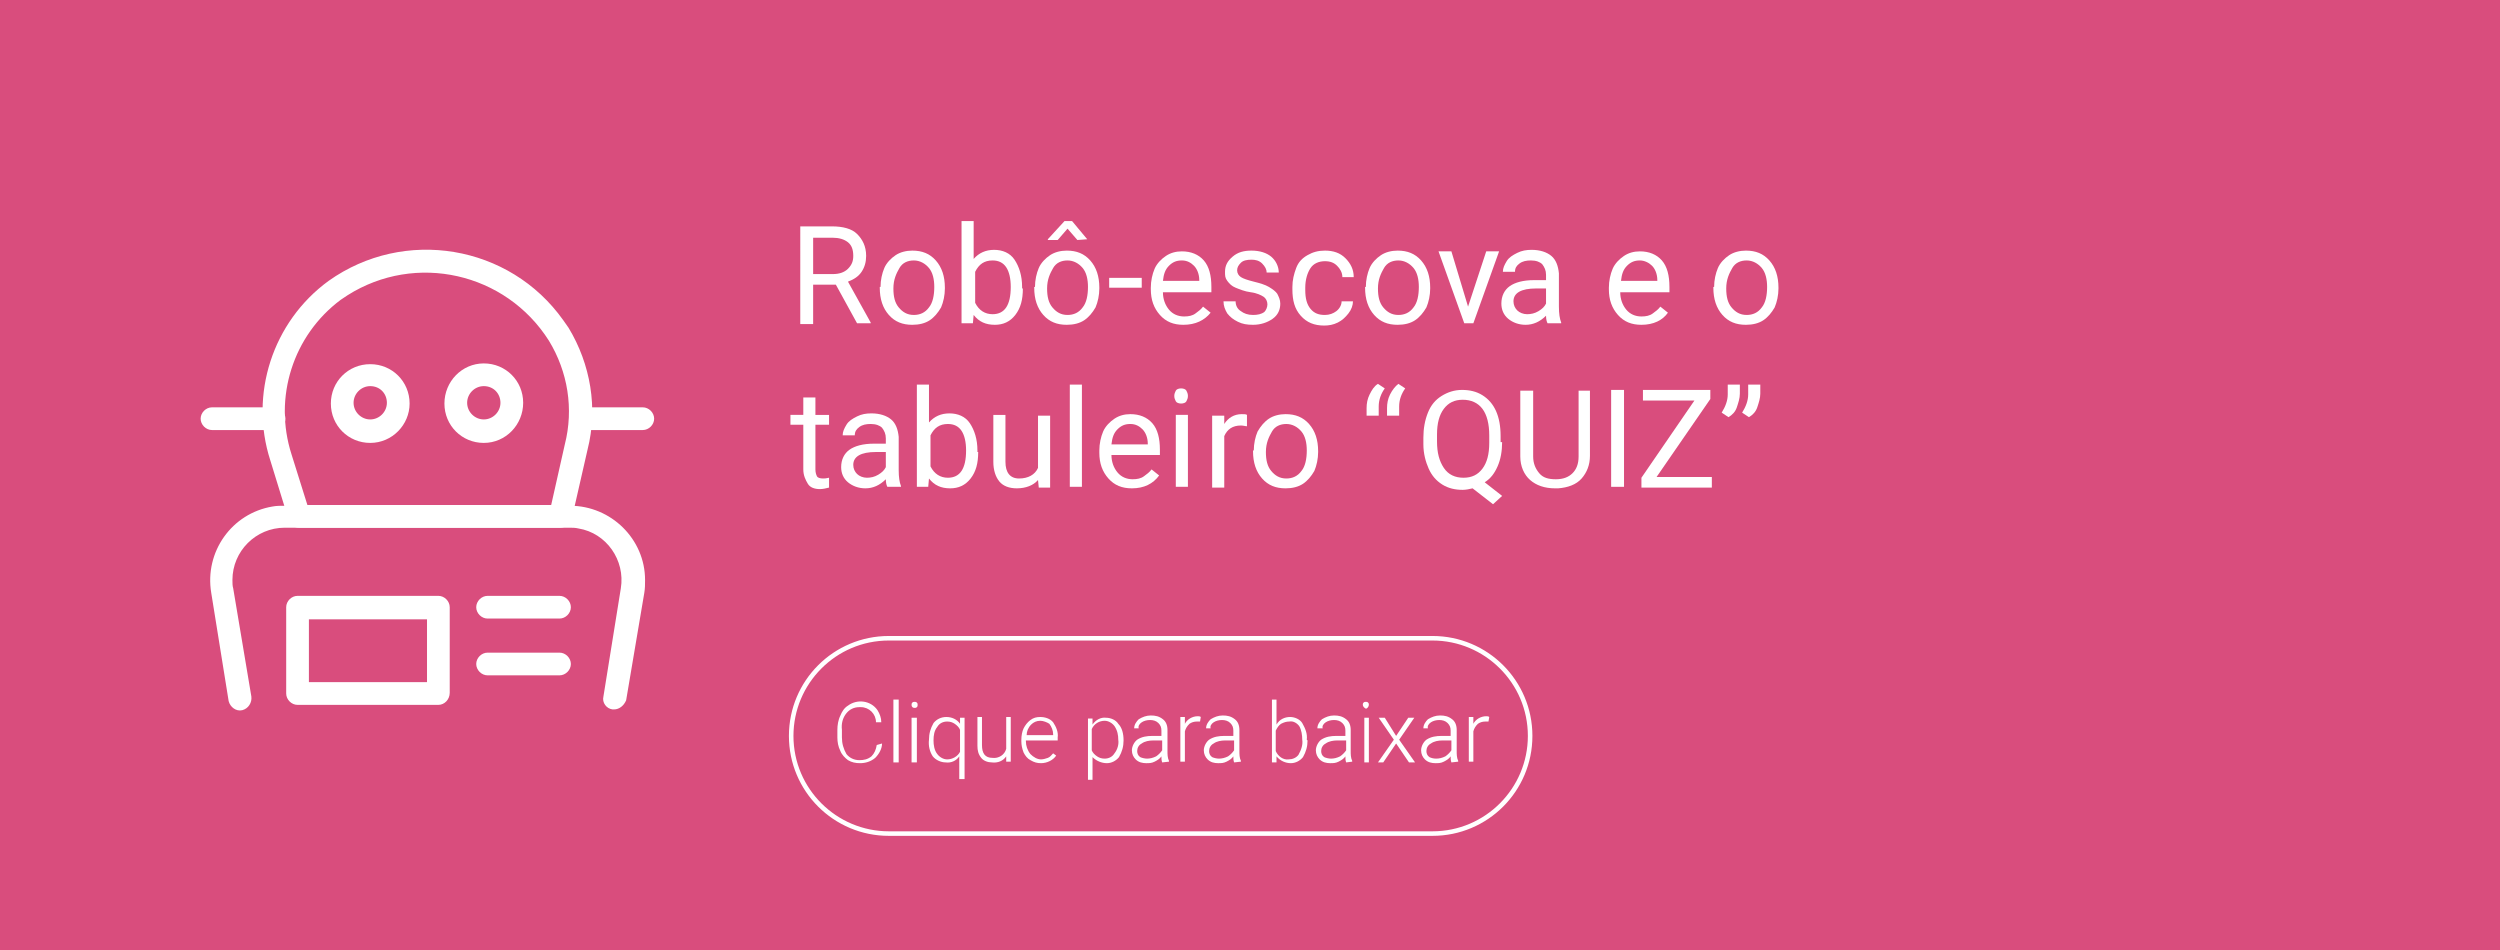 <?xml version="1.0" encoding="UTF-8"?>
<svg xmlns="http://www.w3.org/2000/svg" xmlns:xlink="http://www.w3.org/1999/xlink" version="1.1" id="Layer_1" x="0px" y="0px" viewBox="0 0 330.2 125.5" style="enable-background:new 0 0 330.2 125.5;" xml:space="preserve">
<style type="text/css">
	.st0{fill:#D94D7D;}
	.st1{fill:#FFFFFF;}
	.st2{enable-background:new    ;}
</style>
<rect class="st0" width="330.2" height="125.5"></rect>
<path class="st1" d="M116.5,98.2c0,0.7-0.4,1.4-0.9,1.9c-0.6,0.5-1.3,0.7-2,0.7c-0.6,0-1.1-0.1-1.6-0.4c-0.4-0.3-0.8-0.7-1-1.2  c-0.3-0.6-0.4-1.2-0.4-1.8v-1c0-0.6,0.1-1.3,0.4-1.9c0.2-0.5,0.5-1,1-1.3c1.2-0.9,3-0.7,3.9,0.6c0.3,0.5,0.5,1,0.5,1.6h-0.7  c0-1.1-0.9-2-2-2c-0.1,0-0.1,0-0.2,0c-0.7,0-1.3,0.3-1.7,0.8c-0.5,0.6-0.7,1.4-0.6,2.2v1c0,0.8,0.2,1.5,0.6,2.2  c0.4,0.5,1,0.8,1.7,0.8c0.6,0,1.1-0.1,1.6-0.5c0.4-0.4,0.6-0.9,0.7-1.5L116.5,98.2L116.5,98.2z"></path>
<path class="st1" d="M118.7,100.7H118v-8.3h0.7V100.7z"></path>
<path class="st1" d="M120.4,93.1c0-0.1,0-0.2,0.1-0.3c0.1-0.1,0.2-0.1,0.3-0.1c0.1,0,0.2,0,0.3,0.1c0.1,0.1,0.1,0.2,0.1,0.3  c0,0.1,0,0.2-0.1,0.3c-0.1,0.1-0.2,0.1-0.3,0.1C120.6,93.5,120.4,93.4,120.4,93.1C120.4,93.1,120.4,93.1,120.4,93.1z M121.1,100.7  h-0.7v-5.9h0.7V100.7z"></path>
<path class="st1" d="M122.7,97.7c0-0.8,0.2-1.5,0.6-2.2c0.4-0.5,1-0.8,1.7-0.8c0.7,0,1.4,0.3,1.8,0.9v-0.8h0.6v8.1h-0.7v-3  c-0.4,0.6-1.1,0.9-1.8,0.8c-0.6,0-1.3-0.3-1.7-0.8C122.8,99.3,122.6,98.5,122.7,97.7L122.7,97.7L122.7,97.7z M123.3,97.8  c0,0.6,0.1,1.3,0.5,1.8c0.3,0.4,0.8,0.7,1.3,0.7c0.7,0,1.4-0.4,1.7-1v-2.9c-0.1-0.3-0.4-0.6-0.7-0.8c-0.3-0.2-0.6-0.3-1-0.3  c-0.5,0-1,0.2-1.3,0.7C123.4,96.5,123.3,97.1,123.3,97.8z"></path>
<path class="st1" d="M132.9,99.9c-0.4,0.6-1.1,0.9-1.9,0.8c-0.5,0-1.1-0.2-1.4-0.6c-0.4-0.5-0.5-1-0.5-1.6v-3.8h0.6v3.7  c0,1.1,0.4,1.7,1.4,1.7c0.8,0.1,1.6-0.4,1.8-1.2v-4.2h0.6v5.9h-0.6L132.9,99.9z"></path>
<path class="st1" d="M137.5,100.8c-0.5,0-0.9-0.1-1.4-0.4c-0.4-0.2-0.7-0.6-0.9-1c-0.2-0.5-0.3-1-0.3-1.5v-0.2  c0-0.5,0.1-1.1,0.3-1.5c0.2-0.4,0.5-0.8,0.9-1.1c0.4-0.3,0.8-0.4,1.3-0.4c0.6,0,1.3,0.2,1.7,0.7c0.4,0.6,0.7,1.3,0.6,2v0.4h-4.2v0.1  c0,0.6,0.2,1.2,0.6,1.7c0.4,0.4,0.9,0.7,1.4,0.7c0.3,0,0.6-0.1,0.9-0.2c0.3-0.1,0.5-0.4,0.7-0.6l0.4,0.3  C139.1,100.4,138.3,100.8,137.5,100.8z M137.4,95.2c-0.5,0-0.9,0.2-1.2,0.5c-0.4,0.4-0.6,0.9-0.6,1.4h3.5v-0.1c0-0.5-0.2-1-0.5-1.4  C138.3,95.4,137.8,95.2,137.4,95.2L137.4,95.2z"></path>
<path class="st1" d="M148.4,97.8c0,0.8-0.2,1.5-0.6,2.2c-0.4,0.5-1,0.8-1.6,0.8c-0.7,0-1.4-0.3-1.9-0.8v3h-0.6v-8.1h0.6v0.8  c0.4-0.6,1.1-1,1.8-0.9c0.6,0,1.3,0.3,1.6,0.8C148.2,96.1,148.4,96.9,148.4,97.8L148.4,97.8L148.4,97.8z M147.7,97.7  c0-0.6-0.1-1.2-0.5-1.8c-0.3-0.4-0.8-0.7-1.3-0.7c-0.7,0-1.4,0.4-1.7,1.1v2.8c0.1,0.3,0.4,0.6,0.7,0.8c0.3,0.2,0.6,0.3,1,0.3  c0.5,0,1-0.2,1.3-0.7C147.6,99,147.8,98.3,147.7,97.7L147.7,97.7z"></path>
<path class="st1" d="M153.5,100.7c-0.1-0.3-0.1-0.5-0.1-0.8c-0.2,0.3-0.5,0.5-0.9,0.7c-0.4,0.2-0.7,0.2-1.1,0.2  c-0.5,0-1-0.1-1.4-0.5c-0.3-0.3-0.5-0.7-0.5-1.2c0-0.5,0.3-1.1,0.7-1.4c0.6-0.4,1.3-0.5,2-0.5h1.2v-0.7c0-0.4-0.1-0.7-0.4-1  c-0.3-0.3-0.7-0.4-1.1-0.4c-0.4,0-0.8,0.1-1.1,0.3c-0.3,0.2-0.5,0.5-0.4,0.8h-0.6c0-0.5,0.3-0.9,0.6-1.2c0.5-0.3,1-0.5,1.6-0.5  c0.6,0,1.1,0.1,1.6,0.5c0.4,0.3,0.6,0.8,0.6,1.4v2.8c0,0.4,0,0.9,0.2,1.3v0.1L153.5,100.7L153.5,100.7z M151.5,100.2  c0.4,0,0.8-0.1,1.2-0.3c0.3-0.2,0.6-0.5,0.8-0.8v-1.3h-1.2c-0.5,0-1.1,0.1-1.5,0.4c-0.4,0.2-0.6,0.6-0.6,1c0,0.3,0.1,0.6,0.4,0.8  C150.8,100.1,151.2,100.2,151.5,100.2L151.5,100.2z"></path>
<path class="st1" d="M158.5,95.3c-0.1,0-0.3,0-0.4,0c-0.4,0-0.7,0.1-1,0.3c-0.3,0.3-0.5,0.6-0.6,1v4h-0.6v-5.9h0.6v0.9  c0.3-0.6,1-1,1.7-1c0.1,0,0.3,0,0.4,0.1L158.5,95.3z"></path>
<path class="st1" d="M163,100.7c-0.1-0.3-0.1-0.5-0.1-0.8c-0.2,0.3-0.5,0.5-0.9,0.7c-0.4,0.2-0.7,0.2-1.1,0.2c-0.5,0-1-0.1-1.4-0.5  c-0.3-0.3-0.5-0.7-0.5-1.2c0-0.5,0.3-1.1,0.7-1.4c0.6-0.4,1.3-0.5,2-0.5h1.2v-0.7c0-0.4-0.1-0.7-0.4-1c-0.3-0.3-0.7-0.4-1.1-0.4  c-0.4,0-0.8,0.1-1.1,0.3c-0.3,0.2-0.5,0.5-0.4,0.8h-0.6c0-0.5,0.3-0.9,0.6-1.2c0.5-0.3,1-0.5,1.6-0.5c0.6,0,1.1,0.1,1.6,0.5  c0.4,0.3,0.6,0.8,0.6,1.4v2.8c0,0.4,0,0.9,0.2,1.3v0.1L163,100.7L163,100.7z M161,100.2c0.4,0,0.8-0.1,1.2-0.3  c0.3-0.2,0.6-0.5,0.8-0.8v-1.3h-1.2c-0.5,0-1.1,0.1-1.5,0.4c-0.4,0.2-0.6,0.6-0.6,1c0,0.3,0.1,0.6,0.4,0.8  C160.3,100.1,160.7,100.2,161,100.2z"></path>
<path class="st1" d="M172.7,97.8c0,0.8-0.2,1.5-0.6,2.2c-0.4,0.5-1,0.8-1.6,0.8c-0.7,0-1.4-0.3-1.9-0.9v0.8H168v-8.3h0.6v3.3  c0.4-0.7,1.1-1,1.8-1c0.6,0,1.3,0.3,1.6,0.8c0.4,0.7,0.7,1.4,0.6,2.2L172.7,97.8L172.7,97.8z M172,97.7c0-0.6-0.1-1.3-0.4-1.8  c-0.3-0.4-0.8-0.7-1.3-0.6c-0.4,0-0.7,0.1-1.1,0.3c-0.3,0.2-0.5,0.5-0.7,0.9v2.7c0.3,0.7,1,1.2,1.7,1.1c0.5,0,1-0.2,1.3-0.6  C171.9,99,172.1,98.3,172,97.7L172,97.7z"></path>
<path class="st1" d="M177.8,100.7c-0.1-0.3-0.1-0.5-0.1-0.8c-0.2,0.3-0.5,0.5-0.9,0.7c-0.4,0.2-0.7,0.2-1.1,0.2  c-0.5,0-1-0.1-1.4-0.5c-0.3-0.3-0.5-0.7-0.5-1.2c0-0.5,0.3-1.1,0.7-1.4c0.6-0.4,1.3-0.5,2-0.5h1.2v-0.7c0-0.4-0.1-0.7-0.4-1  c-0.3-0.3-0.7-0.4-1.1-0.4c-0.4,0-0.8,0.1-1.1,0.3c-0.3,0.2-0.5,0.5-0.4,0.8H174c0-0.5,0.3-0.9,0.6-1.2c0.5-0.3,1-0.5,1.6-0.5  c0.6,0,1.1,0.1,1.6,0.5c0.4,0.3,0.6,0.8,0.6,1.4v2.8c0,0.4,0,0.9,0.2,1.3v0.1L177.8,100.7L177.8,100.7z M175.8,100.2  c0.4,0,0.8-0.1,1.2-0.3c0.3-0.2,0.6-0.5,0.8-0.8v-1.3h-1.2c-0.5,0-1.1,0.1-1.5,0.4c-0.4,0.2-0.6,0.6-0.6,1c0,0.3,0.1,0.6,0.4,0.8  C175.1,100.1,175.5,100.2,175.8,100.2L175.8,100.2z"></path>
<path class="st1" d="M180,93.1c0-0.1,0-0.2,0.1-0.3c0.1-0.1,0.2-0.1,0.3-0.1c0.1,0,0.2,0,0.3,0.1c0.1,0.1,0.1,0.2,0.1,0.3  c0,0.2-0.2,0.5-0.4,0.5C180.2,93.5,180,93.3,180,93.1C180,93.1,180,93.1,180,93.1z M180.8,100.7h-0.6v-5.9h0.6V100.7z"></path>
<path class="st1" d="M184.4,97.2l1.6-2.4h0.8l-2,2.9l2.1,3h-0.8l-1.7-2.5l-1.7,2.5H182l2.1-3l-2-2.9h0.8L184.4,97.2z"></path>
<path class="st1" d="M191.7,100.7c-0.1-0.3-0.1-0.5-0.1-0.8c-0.2,0.3-0.5,0.5-0.9,0.7c-0.4,0.2-0.7,0.2-1.1,0.2  c-0.5,0-1-0.1-1.4-0.5c-0.3-0.3-0.5-0.7-0.5-1.2c0-0.5,0.3-1.1,0.7-1.4c0.6-0.4,1.3-0.5,2-0.5h1.2v-0.7c0-0.4-0.1-0.7-0.4-1  c-0.3-0.3-0.7-0.4-1.1-0.4c-0.4,0-0.8,0.1-1.1,0.3c-0.3,0.2-0.5,0.5-0.4,0.8h-0.6c0-0.5,0.3-0.9,0.6-1.2c0.5-0.3,1-0.5,1.6-0.5  c0.6,0,1.1,0.1,1.6,0.5c0.4,0.3,0.6,0.8,0.6,1.4v2.8c0,0.4,0,0.9,0.2,1.3v0.1L191.7,100.7L191.7,100.7z M189.7,100.2  c0.4,0,0.8-0.1,1.2-0.3c0.3-0.2,0.6-0.5,0.8-0.8v-1.3h-1.2c-0.5,0-1.1,0.1-1.5,0.4c-0.4,0.2-0.6,0.6-0.6,1c0,0.3,0.1,0.6,0.4,0.8  C189,100.1,189.3,100.2,189.7,100.2L189.7,100.2z"></path>
<path class="st1" d="M196.6,95.3c-0.1,0-0.3,0-0.4,0c-0.4,0-0.7,0.1-1,0.3c-0.3,0.3-0.5,0.6-0.6,1v4h-0.6v-5.9h0.6v0.9  c0.3-0.6,1-1,1.7-1c0.1,0,0.3,0,0.4,0.1L196.6,95.3z"></path>
<path class="st1" d="M189.2,110.4h-71.8c-7.3,0-13.2-5.9-13.2-13.2c0-7.3,5.9-13.2,13.2-13.2h71.8c7.3,0,13.2,5.9,13.2,13.2  C202.4,104.5,196.5,110.4,189.2,110.4L189.2,110.4z M117.4,84.6c-7,0-12.6,5.7-12.6,12.6c0,7,5.7,12.6,12.6,12.6h71.8  c7,0,12.6-5.7,12.6-12.6c0-7-5.7-12.6-12.6-12.6H117.4z"></path>
<g>
	<g class="st2">
		<path class="st1" d="M110.4,37.6h-3v5.2h-1.7V29.9h4.2c1.4,0,2.6,0.3,3.3,1s1.2,1.6,1.2,2.9c0,0.8-0.2,1.5-0.6,2.1s-1,1-1.8,1.3    l3,5.4v0.1h-1.8L110.4,37.6z M107.4,36.2h2.6c0.8,0,1.5-0.2,2-0.7s0.7-1,0.7-1.7c0-0.8-0.2-1.4-0.7-1.8s-1.2-0.6-2-0.6h-2.6V36.2z    "></path>
	</g>
	<g class="st2">
		<path class="st1" d="M116.3,37.9c0-0.9,0.2-1.8,0.5-2.5s0.9-1.3,1.5-1.7s1.4-0.6,2.2-0.6c1.3,0,2.3,0.4,3.1,1.3s1.2,2.1,1.2,3.6    v0.1c0,0.9-0.2,1.8-0.5,2.5c-0.4,0.7-0.9,1.3-1.5,1.7s-1.4,0.6-2.3,0.6c-1.3,0-2.3-0.4-3.1-1.3s-1.2-2.1-1.2-3.6V37.9z M118,38.1    c0,1.1,0.2,1.9,0.7,2.5s1.1,1,2,1c0.8,0,1.5-0.3,2-1c0.5-0.6,0.7-1.6,0.7-2.7c0-1-0.2-1.9-0.7-2.5c-0.5-0.6-1.2-1-2-1    c-0.8,0-1.5,0.3-1.9,1S118,36.9,118,38.1z"></path>
		<path class="st1" d="M135.1,38.1c0,1.5-0.3,2.6-1,3.5s-1.6,1.3-2.7,1.3c-1.2,0-2.1-0.4-2.8-1.3l-0.1,1.1H127V29.2h1.6v5    c0.7-0.8,1.6-1.2,2.7-1.2s2.1,0.4,2.7,1.3s1,2.1,1,3.6V38.1z M133.5,37.9c0-1.1-0.2-2-0.6-2.6s-1-0.9-1.8-0.9    c-1.1,0-1.8,0.5-2.3,1.5V40c0.5,1,1.3,1.5,2.3,1.5c0.8,0,1.4-0.3,1.8-0.9S133.5,39.1,133.5,37.9z"></path>
		<path class="st1" d="M136.7,37.9c0-0.9,0.2-1.8,0.5-2.5s0.9-1.3,1.5-1.7s1.4-0.6,2.2-0.6c1.3,0,2.3,0.4,3.1,1.3s1.2,2.1,1.2,3.6    v0.1c0,0.9-0.2,1.8-0.5,2.5c-0.4,0.7-0.9,1.3-1.5,1.7s-1.4,0.6-2.3,0.6c-1.3,0-2.3-0.4-3.1-1.3s-1.2-2.1-1.2-3.6V37.9z     M143.6,31.6L143.6,31.6l-1.3,0.1l-1.3-1.5l-1.3,1.5l-1.3,0v-0.1l2.2-2.4h1L143.6,31.6z M138.3,38.1c0,1.1,0.2,1.9,0.7,2.5    s1.1,1,2,1c0.8,0,1.5-0.3,2-1c0.5-0.6,0.7-1.6,0.7-2.7c0-1-0.2-1.9-0.7-2.5c-0.5-0.6-1.2-1-2-1c-0.8,0-1.5,0.3-1.9,1    S138.3,36.9,138.3,38.1z"></path>
		<path class="st1" d="M150.8,38h-4.3v-1.3h4.3V38z"></path>
		<path class="st1" d="M156.3,42.9c-1.3,0-2.3-0.4-3.1-1.3s-1.2-2-1.2-3.4V38c0-0.9,0.2-1.8,0.5-2.5s0.9-1.3,1.5-1.7    s1.3-0.6,2.1-0.6c1.2,0,2.2,0.4,2.9,1.2s1,2,1,3.5v0.7h-6.4c0,0.9,0.3,1.7,0.8,2.3c0.5,0.6,1.2,0.9,2,0.9c0.6,0,1.1-0.1,1.5-0.4    s0.7-0.5,1-0.9l1,0.8C159.1,42.3,157.9,42.9,156.3,42.9z M156.1,34.4c-0.7,0-1.2,0.2-1.7,0.7s-0.7,1.1-0.8,2h4.8V37    c0-0.8-0.3-1.5-0.7-1.9S156.8,34.4,156.1,34.4z"></path>
		<path class="st1" d="M167.4,40.2c0-0.4-0.2-0.8-0.5-1c-0.3-0.2-0.9-0.5-1.7-0.6s-1.5-0.4-2-0.6s-0.8-0.5-1.1-0.9s-0.3-0.7-0.3-1.2    c0-0.8,0.3-1.4,1-2s1.5-0.8,2.5-0.8c1.1,0,2,0.3,2.6,0.8s1,1.3,1,2.1h-1.6c0-0.4-0.2-0.8-0.6-1.2s-0.9-0.5-1.4-0.5    c-0.6,0-1.1,0.1-1.4,0.4s-0.5,0.6-0.5,1c0,0.4,0.2,0.7,0.5,0.9s0.9,0.4,1.7,0.6s1.5,0.4,2,0.7s0.9,0.6,1.1,0.9    c0.2,0.4,0.4,0.8,0.4,1.3c0,0.8-0.3,1.5-1,2c-0.7,0.5-1.6,0.8-2.6,0.8c-0.8,0-1.4-0.1-2-0.4s-1-0.6-1.4-1.1    c-0.3-0.5-0.5-1-0.5-1.6h1.6c0,0.5,0.2,1,0.7,1.3c0.4,0.3,0.9,0.5,1.6,0.5c0.6,0,1.1-0.1,1.5-0.4C167.2,41,167.4,40.6,167.4,40.2z    "></path>
		<path class="st1" d="M175,41.6c0.6,0,1.1-0.2,1.5-0.5s0.7-0.8,0.7-1.3h1.5c0,0.5-0.2,1.1-0.6,1.6s-0.8,0.9-1.4,1.2    s-1.2,0.4-1.8,0.4c-1.3,0-2.3-0.4-3.1-1.3c-0.8-0.9-1.1-2-1.1-3.5v-0.3c0-0.9,0.2-1.7,0.5-2.5s0.8-1.3,1.5-1.7s1.4-0.6,2.3-0.6    c1.1,0,2,0.3,2.7,1s1.1,1.5,1.1,2.5h-1.5c0-0.6-0.3-1.1-0.7-1.5c-0.4-0.4-0.9-0.6-1.6-0.6c-0.8,0-1.5,0.3-1.9,0.9    s-0.7,1.5-0.7,2.6v0.3c0,1.1,0.2,1.9,0.7,2.5S174.2,41.6,175,41.6z"></path>
	</g>
	<g class="st2">
		<path class="st1" d="M180.4,37.9c0-0.9,0.2-1.8,0.5-2.5s0.9-1.3,1.5-1.7s1.4-0.6,2.2-0.6c1.3,0,2.3,0.4,3.1,1.3s1.2,2.1,1.2,3.6    v0.1c0,0.9-0.2,1.8-0.5,2.5c-0.4,0.7-0.9,1.3-1.5,1.7s-1.4,0.6-2.3,0.6c-1.3,0-2.3-0.4-3.1-1.3s-1.2-2.1-1.2-3.6V37.9z M182,38.1    c0,1.1,0.2,1.9,0.7,2.5s1.1,1,2,1c0.8,0,1.5-0.3,2-1c0.5-0.6,0.7-1.6,0.7-2.7c0-1-0.2-1.9-0.7-2.5c-0.5-0.6-1.2-1-2-1    c-0.8,0-1.5,0.3-1.9,1S182,36.9,182,38.1z"></path>
		<path class="st1" d="M193.9,40.5l2.4-7.3h1.7l-3.4,9.5h-1.2l-3.4-9.5h1.7L193.9,40.5z"></path>
	</g>
	<g class="st2">
		<path class="st1" d="M204.4,42.7c-0.1-0.2-0.2-0.5-0.2-1c-0.8,0.8-1.7,1.2-2.7,1.2c-0.9,0-1.7-0.3-2.3-0.8s-0.9-1.2-0.9-2    c0-1,0.4-1.8,1.1-2.3s1.8-0.8,3.2-0.8h1.6v-0.7c0-0.6-0.2-1-0.5-1.4c-0.3-0.3-0.8-0.5-1.5-0.5c-0.6,0-1.1,0.1-1.5,0.4    s-0.6,0.6-0.6,1.1h-1.6c0-0.5,0.2-0.9,0.5-1.4s0.8-0.8,1.4-1.1s1.2-0.4,1.9-0.4c1.1,0,2,0.3,2.6,0.8s0.9,1.3,1,2.3v4.4    c0,0.9,0.1,1.6,0.3,2.1v0.1H204.4z M201.7,41.5c0.5,0,1-0.1,1.5-0.4s0.8-0.6,1-1v-2h-1.3c-2,0-3,0.6-3,1.7c0,0.5,0.2,0.9,0.5,1.2    S201.2,41.5,201.7,41.5z"></path>
		<path class="st1" d="M216.8,42.9c-1.3,0-2.3-0.4-3.1-1.3s-1.2-2-1.2-3.4V38c0-0.9,0.2-1.8,0.5-2.5s0.9-1.3,1.5-1.7    s1.3-0.6,2.1-0.6c1.2,0,2.2,0.4,2.9,1.2s1,2,1,3.5v0.7H214c0,0.9,0.3,1.7,0.8,2.3c0.5,0.6,1.2,0.9,2,0.9c0.6,0,1.1-0.1,1.5-0.4    s0.7-0.5,1-0.9l1,0.8C219.6,42.3,218.4,42.9,216.8,42.9z M216.6,34.4c-0.7,0-1.2,0.2-1.7,0.7s-0.7,1.1-0.8,2h4.8V37    c0-0.8-0.3-1.5-0.7-1.9S217.2,34.4,216.6,34.4z"></path>
		<path class="st1" d="M226.4,37.9c0-0.9,0.2-1.8,0.5-2.5s0.9-1.3,1.5-1.7s1.4-0.6,2.2-0.6c1.3,0,2.3,0.4,3.1,1.3s1.2,2.1,1.2,3.6    v0.1c0,0.9-0.2,1.8-0.5,2.5c-0.4,0.7-0.9,1.3-1.5,1.7s-1.4,0.6-2.3,0.6c-1.3,0-2.3-0.4-3.1-1.3s-1.2-2.1-1.2-3.6V37.9z M228,38.1    c0,1.1,0.2,1.9,0.7,2.5s1.1,1,2,1c0.8,0,1.5-0.3,2-1c0.5-0.6,0.7-1.6,0.7-2.7c0-1-0.2-1.9-0.7-2.5c-0.5-0.6-1.2-1-2-1    c-0.8,0-1.5,0.3-1.9,1S228,36.9,228,38.1z"></path>
	</g>
	<g class="st2">
		<path class="st1" d="M107.7,52.5v2.3h1.8v1.3h-1.8V62c0,0.4,0.1,0.7,0.2,0.9s0.4,0.3,0.8,0.3c0.2,0,0.4,0,0.8-0.1v1.3    c-0.4,0.1-0.8,0.2-1.2,0.2c-0.7,0-1.3-0.2-1.6-0.7s-0.6-1.1-0.6-1.9v-5.9h-1.7v-1.3h1.7v-2.3H107.7z"></path>
		<path class="st1" d="M117.2,64.3c-0.1-0.2-0.2-0.5-0.2-1c-0.8,0.8-1.7,1.2-2.7,1.2c-0.9,0-1.7-0.3-2.3-0.8s-0.9-1.2-0.9-2    c0-1,0.4-1.8,1.1-2.3s1.8-0.8,3.2-0.8h1.6v-0.7c0-0.6-0.2-1-0.5-1.4c-0.3-0.3-0.8-0.5-1.5-0.5c-0.6,0-1.1,0.1-1.5,0.4    s-0.6,0.6-0.6,1.1h-1.6c0-0.5,0.2-0.9,0.5-1.4s0.8-0.8,1.4-1.1s1.2-0.4,1.9-0.4c1.1,0,2,0.3,2.6,0.8s0.9,1.3,1,2.3v4.4    c0,0.9,0.1,1.6,0.3,2.1v0.1H117.2z M114.5,63.1c0.5,0,1-0.1,1.5-0.4s0.8-0.6,1-1v-2h-1.3c-2,0-3,0.6-3,1.7c0,0.5,0.2,0.9,0.5,1.2    S114,63.1,114.5,63.1z"></path>
		<path class="st1" d="M129.2,59.7c0,1.5-0.3,2.6-1,3.5s-1.6,1.3-2.7,1.3c-1.2,0-2.1-0.4-2.8-1.3l-0.1,1.1h-1.5V50.8h1.6v5    c0.7-0.8,1.6-1.2,2.7-1.2s2.1,0.4,2.7,1.3s1,2.1,1,3.6V59.7z M127.6,59.5c0-1.1-0.2-2-0.6-2.6s-1-0.9-1.8-0.9    c-1.1,0-1.8,0.5-2.3,1.5v4.1c0.5,1,1.3,1.5,2.3,1.5c0.8,0,1.4-0.3,1.8-0.9S127.6,60.7,127.6,59.5z"></path>
		<path class="st1" d="M137.1,63.4c-0.6,0.7-1.6,1.1-2.8,1.1c-1,0-1.8-0.3-2.3-0.9c-0.5-0.6-0.8-1.5-0.8-2.6v-6.2h1.6V61    c0,1.4,0.6,2.2,1.8,2.2c1.2,0,2.1-0.5,2.5-1.4v-6.9h1.6v9.5h-1.5L137.1,63.4z"></path>
		<path class="st1" d="M142.9,64.3h-1.6V50.8h1.6V64.3z"></path>
		<path class="st1" d="M149.5,64.5c-1.3,0-2.3-0.4-3.1-1.3s-1.2-2-1.2-3.4v-0.3c0-0.9,0.2-1.8,0.5-2.5s0.9-1.3,1.5-1.7    s1.3-0.6,2.1-0.6c1.2,0,2.2,0.4,2.9,1.2s1,2,1,3.5v0.7h-6.4c0,0.9,0.3,1.7,0.8,2.3c0.5,0.6,1.2,0.9,2,0.9c0.6,0,1.1-0.1,1.5-0.4    s0.7-0.5,1-0.9l1,0.8C152.3,63.9,151.1,64.5,149.5,64.5z M149.3,56c-0.7,0-1.2,0.2-1.7,0.7s-0.7,1.1-0.8,2h4.8v-0.1    c0-0.8-0.3-1.5-0.7-1.9S150,56,149.3,56z"></path>
		<path class="st1" d="M155.1,52.3c0-0.3,0.1-0.5,0.2-0.7s0.4-0.3,0.7-0.3s0.6,0.1,0.7,0.3s0.2,0.4,0.2,0.7s-0.1,0.5-0.2,0.7    s-0.4,0.3-0.7,0.3s-0.6-0.1-0.7-0.3S155.1,52.6,155.1,52.3z M156.9,64.3h-1.6v-9.5h1.6V64.3z"></path>
	</g>
	<g class="st2">
		<path class="st1" d="M164.7,56.3c-0.2,0-0.5-0.1-0.8-0.1c-1.1,0-1.8,0.5-2.2,1.4v6.8h-1.6v-9.5h1.6l0,1.1c0.5-0.8,1.3-1.3,2.3-1.3    c0.3,0,0.6,0,0.7,0.1V56.3z"></path>
	</g>
	<g class="st2">
		<path class="st1" d="M165.6,59.5c0-0.9,0.2-1.8,0.5-2.5c0.4-0.7,0.9-1.3,1.5-1.7s1.4-0.6,2.2-0.6c1.3,0,2.3,0.4,3.1,1.3    s1.2,2.1,1.2,3.6v0.1c0,0.9-0.2,1.8-0.5,2.5c-0.4,0.7-0.9,1.3-1.5,1.7s-1.4,0.6-2.3,0.6c-1.3,0-2.3-0.4-3.1-1.3    c-0.8-0.9-1.2-2.1-1.2-3.6V59.5z M167.2,59.7c0,1.1,0.2,1.9,0.7,2.5s1.1,1,2,1c0.8,0,1.5-0.3,2-1c0.5-0.6,0.7-1.6,0.7-2.7    c0-1-0.2-1.9-0.7-2.5c-0.5-0.6-1.2-1-2-1c-0.8,0-1.5,0.3-1.9,1S167.2,58.5,167.2,59.7z"></path>
		<path class="st1" d="M182,50.7l0.9,0.6c-0.5,0.7-0.8,1.5-0.8,2.4v1.2h-1.6v-1c0-0.6,0.1-1.2,0.4-1.8S181.5,51,182,50.7z     M184.7,50.7l0.9,0.6c-0.5,0.7-0.8,1.5-0.8,2.4v1.2h-1.6v-1c0-0.6,0.1-1.2,0.4-1.8S184.3,51,184.7,50.7z"></path>
	</g>
	<g class="st2">
		<path class="st1" d="M198.4,58.4c0,1.2-0.2,2.3-0.6,3.2c-0.4,0.9-0.9,1.6-1.7,2.1l2.3,1.8l-1.2,1.1l-2.7-2.1    c-0.4,0.1-0.9,0.2-1.3,0.2c-1,0-1.9-0.2-2.7-0.7s-1.4-1.2-1.8-2.1c-0.4-0.9-0.7-2-0.7-3.2v-0.9c0-1.2,0.2-2.3,0.6-3.3    s1-1.7,1.8-2.2c0.8-0.5,1.7-0.8,2.7-0.8c1,0,1.9,0.2,2.7,0.7s1.4,1.2,1.8,2.1s0.6,2,0.6,3.3V58.4z M196.7,57.5    c0-1.5-0.3-2.7-0.9-3.5c-0.6-0.8-1.5-1.2-2.6-1.2c-1.1,0-1.9,0.4-2.5,1.2s-0.9,1.9-0.9,3.4v0.9c0,1.5,0.3,2.6,0.9,3.5    s1.5,1.3,2.6,1.3s1.9-0.4,2.5-1.2s0.9-1.9,0.9-3.4V57.5z"></path>
	</g>
	<g class="st2">
		<path class="st1" d="M210,51.5v8.7c0,1.2-0.4,2.2-1.1,3s-1.8,1.2-3.1,1.3l-0.4,0c-1.4,0-2.5-0.4-3.3-1.1s-1.3-1.8-1.3-3.1v-8.7    h1.7v8.7c0,0.9,0.3,1.6,0.8,2.2s1.2,0.8,2.2,0.8c1,0,1.7-0.3,2.2-0.8s0.8-1.2,0.8-2.2v-8.7H210z"></path>
		<path class="st1" d="M214.5,64.3h-1.7V51.5h1.7V64.3z"></path>
		<path class="st1" d="M218.8,63h7.3v1.4h-9.3v-1.3l7-10.2H217v-1.4h8.9v1.2L218.8,63z"></path>
		<path class="st1" d="M228.3,55.1l-0.9-0.6c0.5-0.8,0.8-1.6,0.8-2.4v-1.3h1.6V52c0,0.6-0.2,1.2-0.4,1.8S228.8,54.8,228.3,55.1z     M231,55.1l-0.9-0.6c0.5-0.8,0.8-1.6,0.8-2.4v-1.3h1.6V52c0,0.6-0.2,1.2-0.4,1.8S231.5,54.8,231,55.1z"></path>
	</g>
</g>
<path class="st1" d="M81.1,93.7h-0.2c-0.8-0.1-1.4-0.9-1.2-1.7L82,77.7c0.6-3.7-1.9-7.3-5.6-7.9c-0.4-0.1-0.8-0.1-1.2-0.1H37.6  c-3.8,0-6.9,3.1-6.9,6.9c0,0.4,0,0.8,0.1,1.1L33.2,92c0.1,0.8-0.4,1.6-1.2,1.8s-1.6-0.4-1.8-1.2l-2.3-14.3  c-0.9-5.4,2.7-10.5,8.1-11.4c0.5-0.1,1.1-0.1,1.7-0.1h37.6c5.4,0,9.9,4.4,9.9,9.8c0,0.6,0,1.1-0.1,1.7l-2.4,14.2  C82.4,93.2,81.8,93.7,81.1,93.7z"></path>
<path class="st1" d="M36.2,56.8h-8.2c-0.8,0-1.5-0.7-1.5-1.5s0.7-1.5,1.5-1.5h8.2c0.8,0,1.5,0.7,1.5,1.5S37,56.8,36.2,56.8z"></path>
<path class="st1" d="M84.9,56.8h-8.2c-0.8,0-1.5-0.7-1.5-1.5s0.7-1.5,1.5-1.5h8.2c0.8,0,1.5,0.7,1.5,1.5S85.7,56.8,84.9,56.8z"></path>
<path class="st1" d="M57.9,93.1H39.3c-0.8,0-1.5-0.7-1.5-1.5V80.2c0-0.8,0.7-1.5,1.5-1.5h18.6c0.8,0,1.5,0.7,1.5,1.5v11.3  C59.4,92.4,58.7,93.1,57.9,93.1z M40.8,90.1h15.6v-8.3H40.8V90.1z"></path>
<path class="st1" d="M73.9,81.7h-9.5c-0.8,0-1.5-0.7-1.5-1.5s0.7-1.5,1.5-1.5h9.5c0.8,0,1.5,0.7,1.5,1.5S74.7,81.7,73.9,81.7z"></path>
<path class="st1" d="M73.9,89.2h-9.5c-0.8,0-1.5-0.7-1.5-1.5s0.7-1.5,1.5-1.5h9.5c0.8,0,1.5,0.7,1.5,1.5S74.7,89.2,73.9,89.2z"></path>
<path class="st1" d="M74,69.7H39.5c-0.7,0-1.2-0.4-1.4-1.1l-2.4-7.8c-2.8-8.7,0.3-18.3,7.7-23.7c10-7.1,23.9-4.8,31,5.2  c0.2,0.3,0.5,0.7,0.7,1c2.9,4.8,3.9,10.6,2.5,16.1l-2.1,9.2C75.3,69.2,74.7,69.7,74,69.7z M40.6,66.7h32.2l1.8-8  C75.8,54,75,49.1,72.5,45c-5.7-9-17.6-11.7-26.6-6c-0.3,0.2-0.6,0.4-0.9,0.6c-6.3,4.7-8.9,12.9-6.5,20.4L40.6,66.7z"></path>
<path class="st1" d="M48.9,58.5c-2.9,0-5.2-2.3-5.2-5.2c0-2.9,2.3-5.2,5.2-5.2c2.9,0,5.2,2.3,5.2,5.2c0,0,0,0,0,0  C54.1,56.1,51.8,58.5,48.9,58.5z M48.9,51c-1.2,0-2.2,1-2.2,2.2c0,1.2,1,2.2,2.2,2.2c1.2,0,2.2-1,2.2-2.2c0,0,0,0,0,0  C51.1,52,50.2,51,48.9,51C48.9,51,48.9,51,48.9,51L48.9,51z"></path>
<path class="st1" d="M63.9,58.5c-2.9,0-5.2-2.3-5.2-5.2S61,48,63.9,48s5.2,2.3,5.2,5.2c0,0,0,0,0,0C69.1,56.1,66.8,58.5,63.9,58.5  L63.9,58.5z M63.9,51c-1.2,0-2.2,1-2.2,2.2c0,1.2,1,2.2,2.2,2.2c1.2,0,2.2-1,2.2-2.2c0,0,0,0,0,0C66.1,52,65.2,51,63.9,51  C63.9,51,63.9,51,63.9,51L63.9,51z"></path>
</svg>

